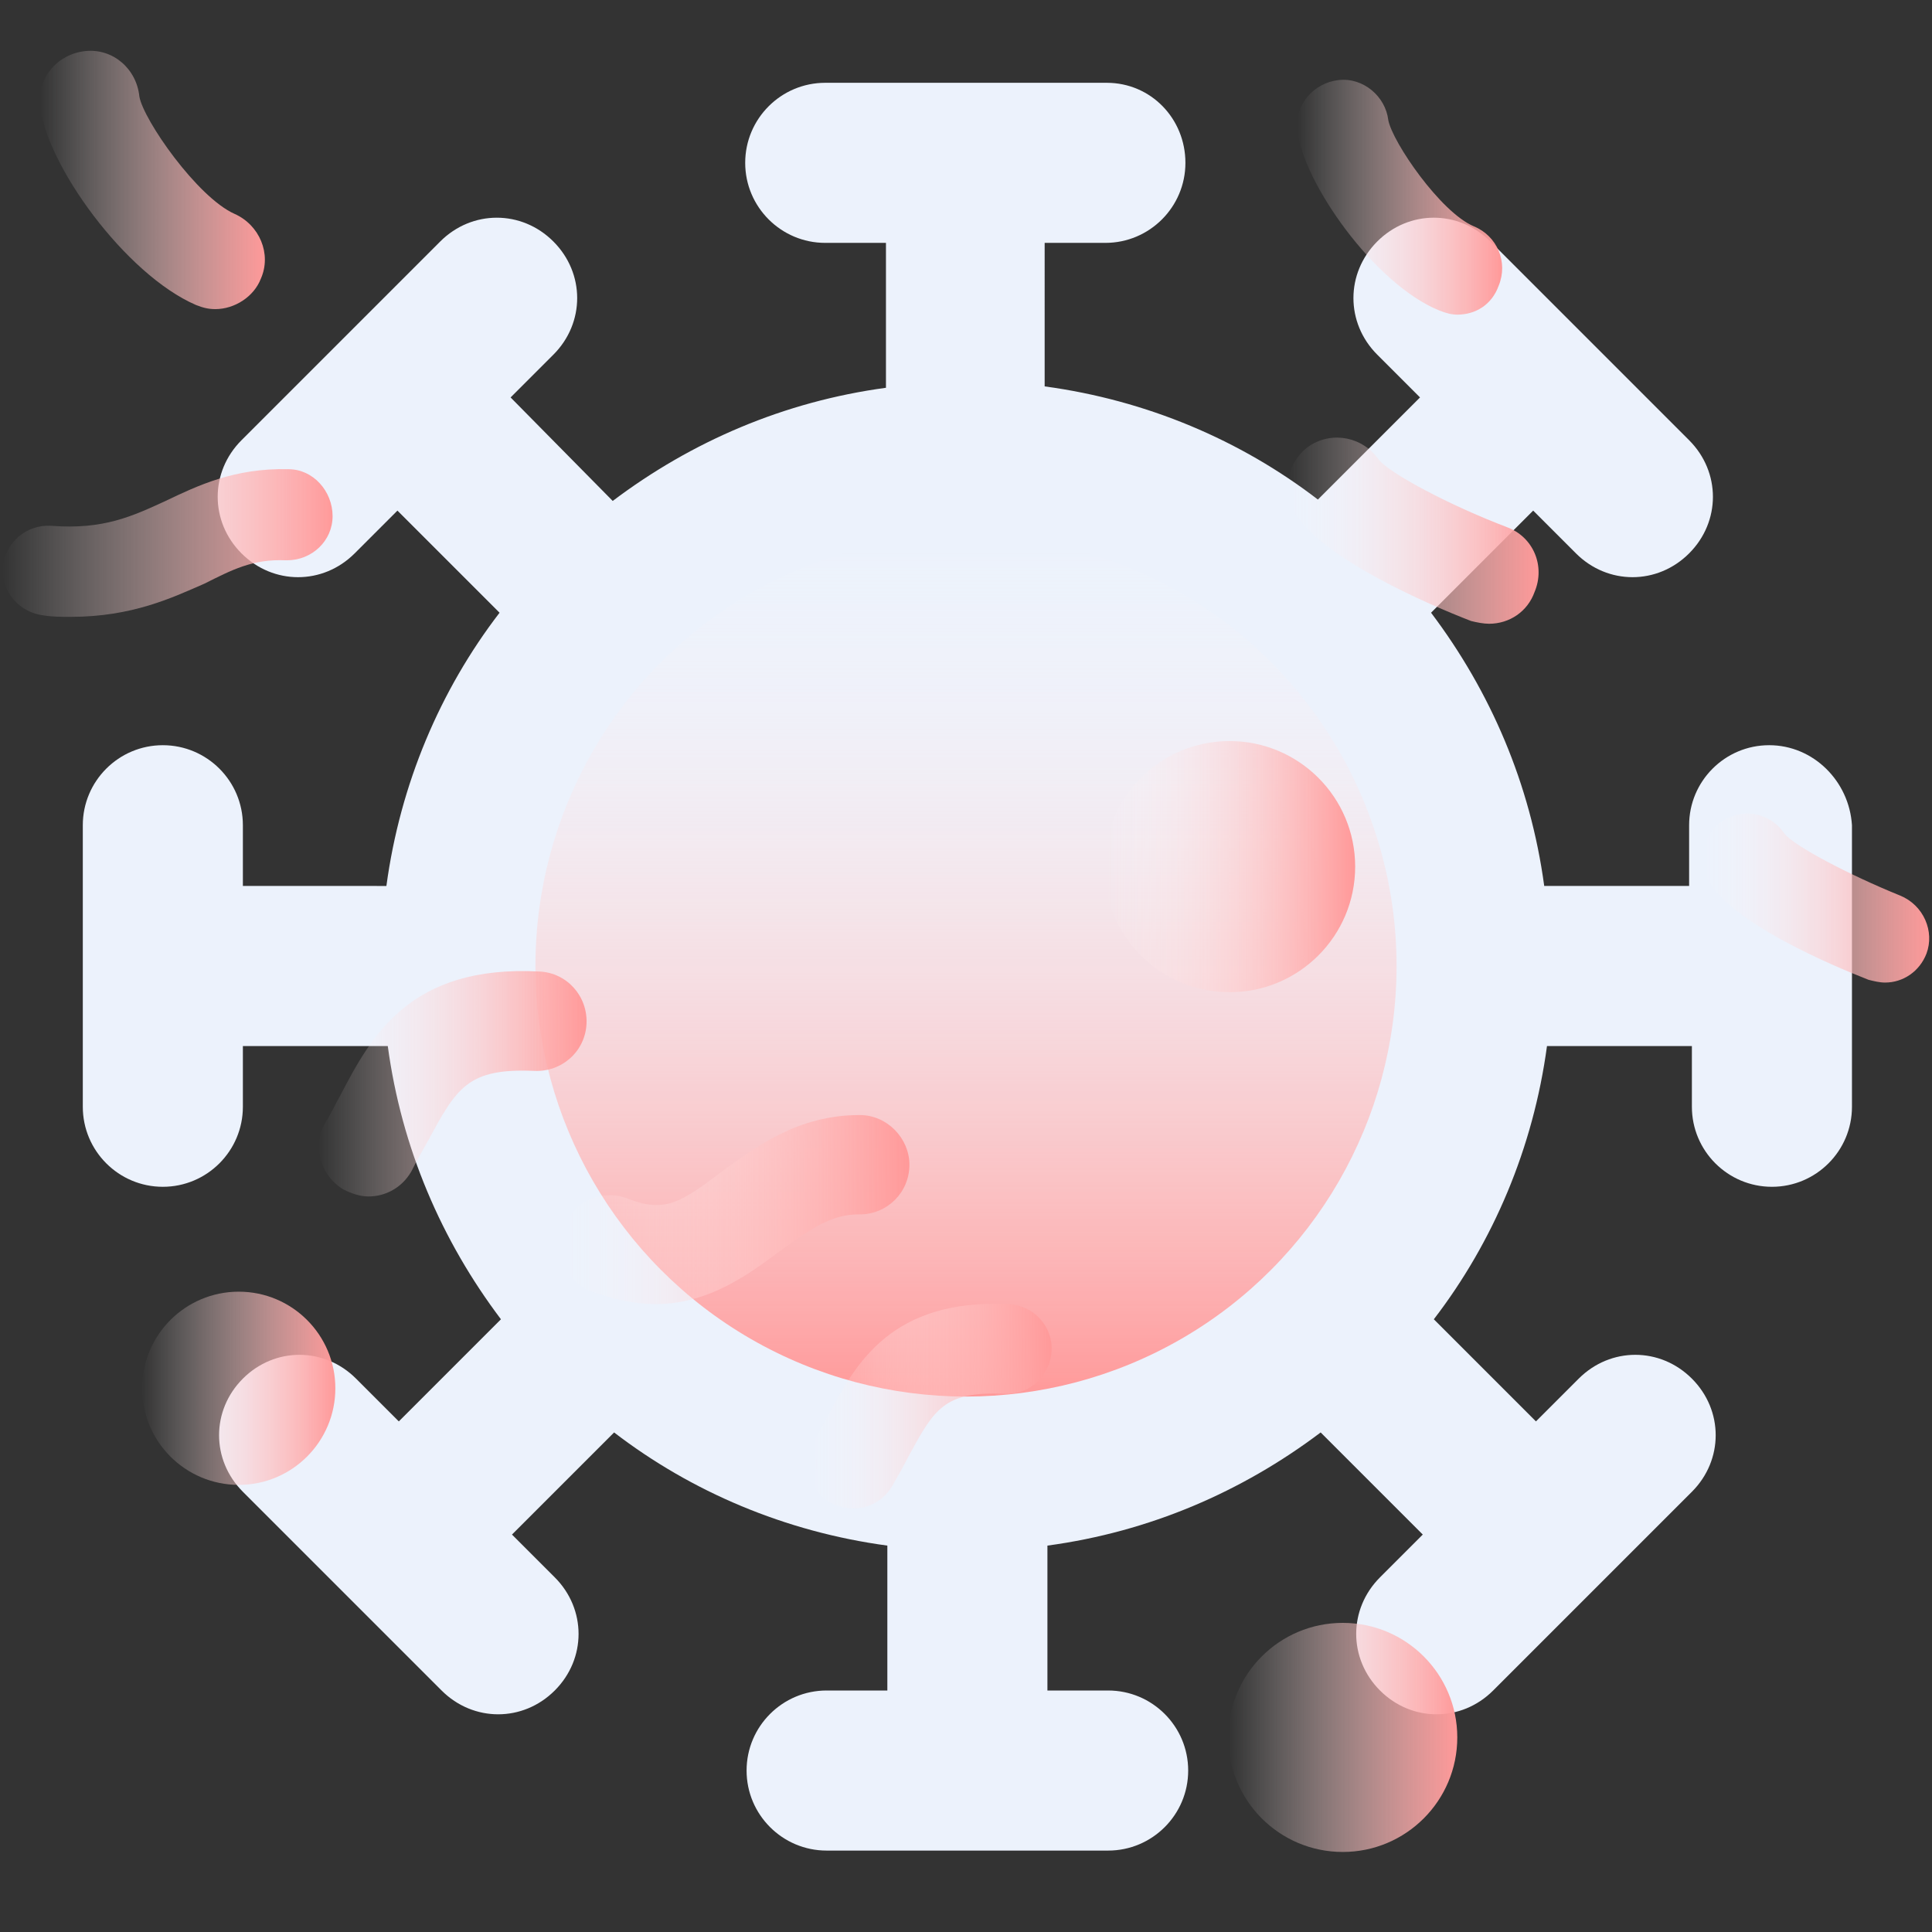 <?xml version="1.0" encoding="utf-8"?>
<!-- Generator: Adobe Illustrator 20.1.0, SVG Export Plug-In . SVG Version: 6.00 Build 0)  -->
<svg version="1.1" id="Слой_1" xmlns="http://www.w3.org/2000/svg" xmlns:xlink="http://www.w3.org/1999/xlink" x="0px" y="0px"
	 viewBox="0 0 140 140" style="enable-background:new 0 0 140 140;" xml:space="preserve">
<rect x="0" y="0" width="140" height="140" fill="#333333" stroke="none"/>
<style type="text/css">
	.st0{fill:none;stroke:url(#SVGID_1_);stroke-width:1.785;stroke-miterlimit:10;}
	.st1{fill:none;stroke:url(#SVGID_2_);stroke-width:1.785;stroke-miterlimit:10;}
	.st2{fill:none;stroke:url(#SVGID_3_);stroke-width:2.066;stroke-miterlimit:10;}
	.st3{fill:none;stroke:url(#SVGID_4_);stroke-width:2.066;stroke-miterlimit:10;}
	.st4{fill:#ECF2FC;}
	.st5{fill:#BFDBEF;}
	.st6{opacity:0.1;enable-background:new    ;}
	.st7{fill:#FF9999;}
	.st8{fill:#F9FCFF;}
	.st9{opacity:0.4;fill:#ECF2FC;enable-background:new    ;}
	.st10{fill:#FFFFFF;}
	.st11{fill:url(#SVGID_5_);}
	.st12{fill:url(#SVGID_6_);}
	.st13{fill:url(#SVGID_7_);}
	.st14{fill:url(#SVGID_8_);}
	.st15{fill:url(#SVGID_9_);}
	.st16{fill:url(#SVGID_10_);}
	.st17{fill:url(#SVGID_11_);}
	.st18{fill:url(#SVGID_12_);}
	.st19{fill:url(#SVGID_13_);}
	.st20{fill:url(#SVGID_14_);}
	.st21{fill:url(#SVGID_15_);}
	.st22{fill:url(#SVGID_16_);}
	.st23{fill:url(#SVGID_17_);}
	.st24{fill:url(#SVGID_18_);}
	.st25{fill:url(#SVGID_19_);}
	.st26{fill:url(#SVGID_20_);}
	.st27{fill:url(#SVGID_21_);}
	.st28{fill:url(#SVGID_22_);}
	.st29{fill:url(#SVGID_23_);}
	.st30{fill:url(#SVGID_24_);}
	.st31{fill:url(#SVGID_25_);}
	.st32{fill:url(#SVGID_26_);}
	.st33{fill:url(#SVGID_27_);}
	.st34{fill:url(#SVGID_28_);}
	.st35{fill:url(#SVGID_29_);}
	.st36{fill:none;stroke:url(#SVGID_30_);stroke-width:1.785;stroke-miterlimit:10;}
	.st37{fill:none;stroke:url(#SVGID_31_);stroke-width:1.785;stroke-miterlimit:10;}
	.st38{fill:url(#Oval_8_);}
	.st39{fill:url(#Oval_9_);}
</style>
<path class="st4" d="M128.2,54c-3.2,0-5.8,2.6-5.8,5.8v4.4h-10.5c-1-7.4-3.9-14.1-8.2-19.8l7.4-7.4l3.1,3.1c2.3,2.3,5.9,2.3,8.2,0
	c2.3-2.3,2.3-5.9,0-8.2l-14.4-14.4c-2.3-2.3-5.9-2.3-8.2,0c-2.3,2.3-2.3,5.9,0,8.2l3.1,3.1l-7.4,7.4c-5.6-4.3-12.4-7.2-19.8-8.2
	V17.6h4.4c3.2,0,5.8-2.6,5.8-5.8S83.4,6,80.2,6H59.8C56.6,6,54,8.6,54,11.8s2.6,5.8,5.8,5.8h4.4v10.5c-7.4,1-14.1,3.9-19.8,8.2
	L37,28.8l3.1-3.1c2.3-2.3,2.3-5.9,0-8.2c-2.3-2.3-5.9-2.3-8.2,0L17.5,31.9c-2.3,2.3-2.3,5.9,0,8.2c2.3,2.3,5.9,2.3,8.2,0l3.1-3.1
	l7.4,7.4c-4.3,5.6-7.2,12.4-8.2,19.8H17.6v-4.4c0-3.2-2.6-5.8-5.8-5.8S6,56.6,6,59.8v20.4c0,3.2,2.6,5.8,5.8,5.8s5.8-2.6,5.8-5.8
	v-4.4h10.5c1,7.4,3.9,14.1,8.2,19.8l-7.4,7.4l-3.1-3.1c-2.3-2.3-5.9-2.3-8.2,0c-2.3,2.3-2.3,5.9,0,8.2l14.4,14.4
	c2.3,2.3,5.9,2.3,8.2,0c2.3-2.3,2.3-5.9,0-8.2l-3.1-3.1l7.4-7.4c5.6,4.3,12.4,7.2,19.8,8.2v10.5h-4.4c-3.2,0-5.8,2.6-5.8,5.8
	c0,3.2,2.6,5.8,5.8,5.8h20.4c3.2,0,5.8-2.6,5.8-5.8c0-3.2-2.6-5.8-5.8-5.8h-4.4v-10.5c7.4-1,14.1-3.9,19.8-8.2l7.4,7.4l-3.1,3.1
	c-2.3,2.3-2.3,5.9,0,8.2c2.3,2.3,5.9,2.3,8.2,0l14.4-14.4c2.3-2.3,2.3-5.9,0-8.2c-2.3-2.3-5.9-2.3-8.2,0l-3.1,3.1l-7.4-7.4
	c4.3-5.6,7.2-12.4,8.2-19.8h10.5v4.4c0,3.2,2.6,5.8,5.8,5.8c3.2,0,5.8-2.6,5.8-5.8V59.8C134,56.6,131.4,54,128.2,54L128.2,54z"/>
<linearGradient id="SVGID_1_" gradientUnits="userSpaceOnUse" x1="70" y1="101.223" x2="70" y2="38.777">
	<stop  offset="0" style="stop-color:#FF9999"/>
	<stop  offset="1" style="stop-color:#FFFFFF;stop-opacity:0"/>
</linearGradient>
<circle style="fill:url(#SVGID_1_);" cx="70" cy="70" r="31.2"/>
<g>
	<linearGradient id="SVGID_2_" gradientUnits="userSpaceOnUse" x1="89.059" y1="125.898" x2="105.572" y2="125.898">
		<stop  offset="0" style="stop-color:#FFFFFF;stop-opacity:0"/>
		<stop  offset="1" style="stop-color:#FF9999"/>
	</linearGradient>
	<circle style="fill:url(#SVGID_2_);" cx="97.3" cy="125.9" r="8.3"/>
	<linearGradient id="SVGID_3_" gradientUnits="userSpaceOnUse" x1="10.247" y1="100.583" x2="24.333" y2="100.583">
		<stop  offset="0" style="stop-color:#FFFFFF;stop-opacity:0"/>
		<stop  offset="1" style="stop-color:#FF9999"/>
	</linearGradient>
	<circle style="fill:url(#SVGID_3_);" cx="17.3" cy="100.6" r="7"/>
	<g>
		<linearGradient id="SVGID_4_" gradientUnits="userSpaceOnUse" x1="58.576" y1="101.874" x2="76.22" y2="101.874">
			<stop  offset="0" style="stop-color:#FFFFFF;stop-opacity:0"/>
			<stop  offset="1" style="stop-color:#FF9999"/>
		</linearGradient>
		<path style="fill:url(#SVGID_4_);" d="M61.9,109.3c-0.6,0-1.1-0.1-1.7-0.4c-1.6-0.9-2.1-2.9-1.2-4.5c0.3-0.6,0.7-1.2,1-1.8
			c2-3.8,4.6-8.5,13.1-8.1c1.8,0.1,3.2,1.6,3.1,3.4c-0.1,1.8-1.6,3.2-3.4,3.1c-4.4-0.2-5.1,1.1-7,4.6c-0.3,0.6-0.7,1.3-1.1,2
			C64.1,108.7,63,109.3,61.9,109.3z"/>
		<linearGradient id="SVGID_5_" gradientUnits="userSpaceOnUse" x1="94.034" y1="14.33" x2="108.853" y2="14.33">
			<stop  offset="0" style="stop-color:#FFFFFF;stop-opacity:0"/>
			<stop  offset="1" style="stop-color:#FF9999"/>
		</linearGradient>
		<path class="st11" d="M105.6,22.8c-0.4,0-0.8-0.1-1.3-0.3c-4.7-1.9-9.9-9.3-10.3-13.1c-0.2-1.8,1.2-3.4,3-3.6
			c1.8-0.2,3.4,1.2,3.6,2.9c0.3,1.6,3.8,6.7,6.2,7.7c1.7,0.7,2.5,2.6,1.8,4.3C108.1,22.1,106.9,22.8,105.6,22.8z"/>
		<linearGradient id="SVGID_6_" gradientUnits="userSpaceOnUse" x1="0.168" y1="39.295" x2="24.189" y2="39.295">
			<stop  offset="0" style="stop-color:#FFFFFF;stop-opacity:0"/>
			<stop  offset="1" style="stop-color:#FF9999"/>
		</linearGradient>
		<path class="st12" d="M5.1,44.7c-0.6,0-1.3,0-1.9-0.1c-1.8-0.2-3.1-1.7-3-3.5c0.2-1.8,1.7-3.1,3.5-3c3.8,0.3,5.9-0.7,8.3-1.8
			c2.3-1.1,5-2.4,8.9-2.3c1.8,0,3.2,1.6,3.2,3.4c0,1.8-1.5,3.2-3.3,3.2c0,0-0.1,0-0.1,0c-2.4-0.1-3.9,0.7-5.9,1.7
			C12.5,43.3,9.6,44.7,5.1,44.7z"/>
		<linearGradient id="SVGID_7_" gradientUnits="userSpaceOnUse" x1="123.287" y1="65.022" x2="139.832" y2="65.022">
			<stop  offset="0" style="stop-color:#FFFFFF;stop-opacity:0"/>
			<stop  offset="1" style="stop-color:#FF9999"/>
		</linearGradient>
		<path class="st13" d="M136.6,71.2c-0.4,0-0.8-0.1-1.2-0.2c-2.8-1.1-9.6-4-11.5-7c-1-1.5-0.6-3.5,0.9-4.5c1.5-1,3.5-0.6,4.5,0.9
			c0.7,0.9,4.7,3,8.4,4.5c1.7,0.7,2.5,2.6,1.9,4.2C139.1,70.4,137.9,71.2,136.6,71.2z"/>
	</g>
</g>
<g>
	<linearGradient id="SVGID_8_" gradientUnits="userSpaceOnUse" x1="79.977" y1="62.769" x2="98.141" y2="62.769">
		<stop  offset="0" style="stop-color:#FFFFFF;stop-opacity:0"/>
		<stop  offset="1" style="stop-color:#FF9999"/>
	</linearGradient>
	<circle class="st14" cx="89.1" cy="62.8" r="9.1"/>
	<g>
		<linearGradient id="SVGID_9_" gradientUnits="userSpaceOnUse" x1="23.069" y1="78.526" x2="42.477" y2="78.526">
			<stop  offset="0" style="stop-color:#FFFFFF;stop-opacity:0"/>
			<stop  offset="1" style="stop-color:#FF9999"/>
		</linearGradient>
		<path class="st15" d="M26.7,86.7c-0.6,0-1.2-0.2-1.8-0.5c-1.7-1-2.3-3.2-1.3-4.9c0.4-0.6,0.7-1.3,1.1-2c2.2-4.2,5-9.4,14.4-8.9
			c2,0.1,3.5,1.8,3.4,3.8c-0.1,2-1.8,3.5-3.8,3.4c-4.8-0.2-5.6,1.2-7.7,5.1c-0.4,0.7-0.8,1.4-1.2,2.2C29.1,86.1,27.9,86.7,26.7,86.7
			z"/>
		<linearGradient id="SVGID_10_" gradientUnits="userSpaceOnUse" x1="2.92" y1="13.03" x2="19.221" y2="13.03">
			<stop  offset="0" style="stop-color:#FFFFFF;stop-opacity:0"/>
			<stop  offset="1" style="stop-color:#FF9999"/>
		</linearGradient>
		<path class="st16" d="M15.6,22.4c-0.5,0-0.9-0.1-1.4-0.3C9.1,19.9,3.3,11.9,2.9,7.6c-0.2-2,1.3-3.7,3.3-3.9C8.2,3.5,9.9,5,10.1,7
			c0.3,1.7,4.2,7.3,6.9,8.5c1.8,0.8,2.7,2.9,1.9,4.7C18.4,21.5,17,22.4,15.6,22.4z"/>
		<linearGradient id="SVGID_11_" gradientUnits="userSpaceOnUse" x1="40.621" y1="87.608" x2="65.84" y2="87.608">
			<stop  offset="0" style="stop-color:#FFFFFF;stop-opacity:0"/>
			<stop  offset="1" style="stop-color:#FF9999"/>
		</linearGradient>
		<path class="st17" d="M47.5,94.5c-1.4,0-2.9-0.3-4.6-0.9c-1.9-0.7-2.8-2.8-2-4.7c0.7-1.9,2.8-2.8,4.7-2c2.6,1,3.8,0.2,6.7-2
			c2.5-1.8,5.5-4.1,10-4.1c2,0,3.6,1.7,3.6,3.6c0,2-1.6,3.6-3.6,3.6c0,0-0.1,0-0.1,0c-1.9,0-3.4,1-5.6,2.6
			C54.3,92.3,51.4,94.5,47.5,94.5z"/>
		<linearGradient id="SVGID_12_" gradientUnits="userSpaceOnUse" x1="93.348" y1="38.45" x2="111.548" y2="38.45">
			<stop  offset="0" style="stop-color:#FFFFFF;stop-opacity:0"/>
			<stop  offset="1" style="stop-color:#FF9999"/>
		</linearGradient>
		<path class="st18" d="M107.9,45.2c-0.4,0-0.9-0.1-1.3-0.2c-3.1-1.2-10.5-4.4-12.7-7.7c-1.1-1.7-0.6-3.9,1-5c1.7-1.1,3.9-0.6,5,1
			c0.8,1,5.1,3.3,9.3,4.9c1.9,0.7,2.8,2.8,2,4.7C110.7,44.3,109.4,45.2,107.9,45.2z"/>
	</g>
</g>
</svg>
